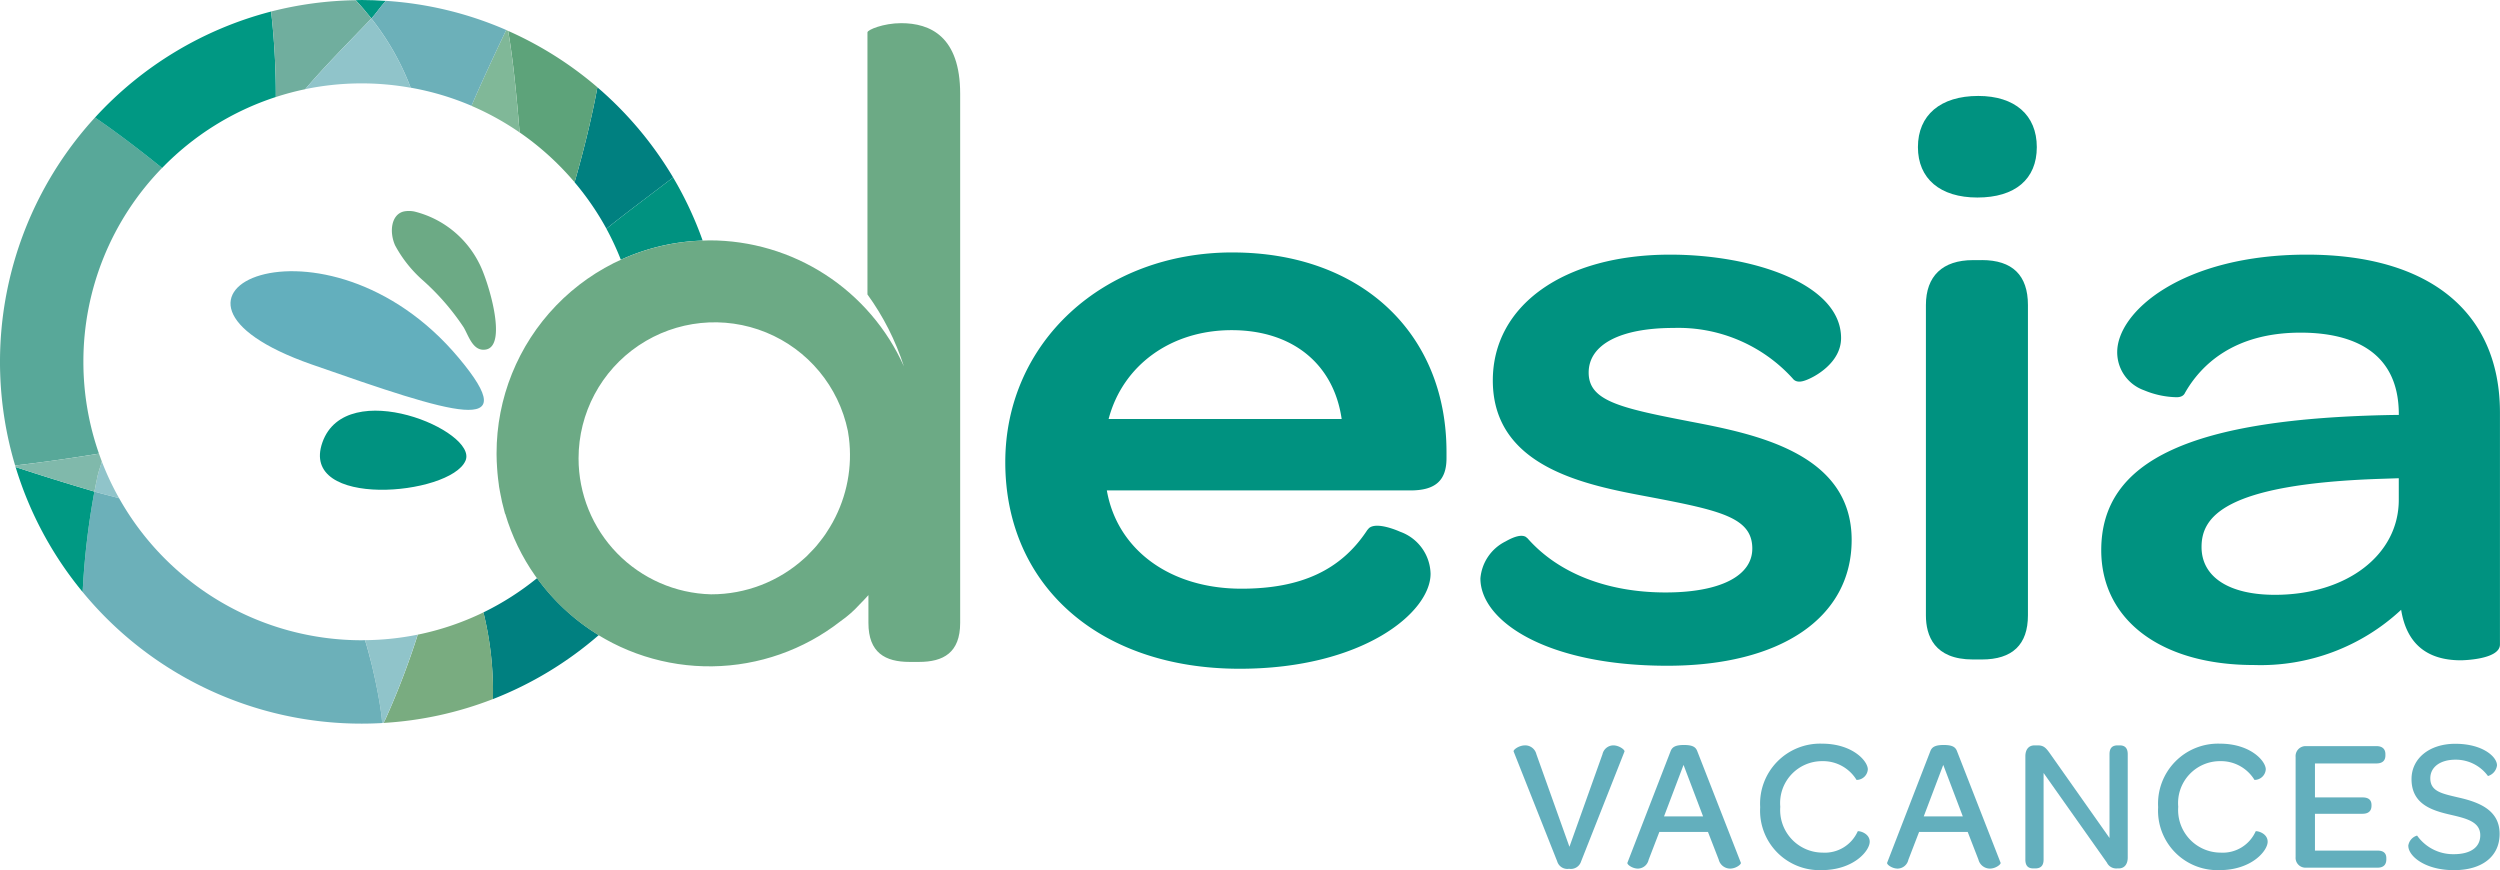 <?xml version="1.0" encoding="UTF-8"?>
<svg xmlns="http://www.w3.org/2000/svg" xmlns:xlink="http://www.w3.org/1999/xlink" width="211.322" height="73.549" viewBox="0 0 211.322 73.549">
  <defs>
    <clipPath id="clip-path">
      <path id="Tracé_3432" data-name="Tracé 3432" d="M2951.237,75.645A11.5,11.5,0,0,1,2974,73.318c.006.043.013.087.02.129.029.15.047.305.069.457a11.754,11.754,0,0,1-1.347,7.1c-.01.018-.018.036-.028.053q-.227.409-.486.8c-.048.075-.095.15-.145.224-.137.2-.283.387-.432.577-.1.127-.2.253-.3.376s-.222.247-.336.368c-.163.177-.328.35-.5.516-.062.059-.126.115-.19.172a11.673,11.673,0,0,1-7.871,3.043h-.031a11.49,11.49,0,0,1-11.186-11.483m24.42-36.018V61.786a21.671,21.671,0,0,1,3.08,6.076,18,18,0,0,0-16.43-10.648c-.22,0-.437.014-.656.021a17.976,17.976,0,0,0-17.345,17.979c0,.031,0,.059,0,.088v.013c0,.383.02.768.046,1.153.008.132.017.266.03.4.027.315.065.627.109.942.012.078.016.157.028.237.023.147.054.295.081.442.014.08.033.161.047.241l.042.2c.026.131.049.264.078.392.045.193.1.387.148.58.038.141.067.284.109.425l.011,0,.006,0a18,18,0,0,0,28.328,9.09A9.678,9.678,0,0,0,2975,87.982c.254-.253.5-.516.739-.783v2.348c0,2.527,1.424,3.3,3.482,3.3h.791c2.058,0,3.482-.773,3.482-3.3V44.822c0-4.844-2.533-5.968-4.986-5.968-1.5,0-2.849.563-2.849.773" fill="none"></path>
    </clipPath>
    <linearGradient id="linear-gradient" x1="52.863" y1="140.536" x2="52.874" y2="140.536" gradientUnits="objectBoundingBox">
      <stop offset="0" stop-color="#6caa85"></stop>
      <stop offset="0.001" stop-color="#6caa85"></stop>
      <stop offset="1" stop-color="#009280"></stop>
    </linearGradient>
  </defs>
  <g id="Groupe_2426" data-name="Groupe 2426" transform="translate(-2902.332 -36.896)">
    <g id="Groupe_2423" data-name="Groupe 2423">
      <path id="Tracé_3404" data-name="Tracé 3404" d="M2941.68,75.839c1.094-2.513-10.077-7.216-12.092-1.558s10.8,4.526,12.092,1.558" fill="#009280"></path>
      <path id="Tracé_3405" data-name="Tracé 3405" d="M2941.123,67.166c-11.3-13.517-29.249-5.345-12.446.536,12.05,4.219,18.043,6.157,12.446-.536" fill="#63afbd"></path>
      <path id="Tracé_3406" data-name="Tracé 3406" d="M2938.141,60.648a10.655,10.655,0,0,1-2.416-3.019c-.507-1.16-.311-2.6.729-2.855a2.277,2.277,0,0,1,.919.005,8.373,8.373,0,0,1,5.457,4.363c.741,1.385,2.457,6.97.573,7.3-1.085.189-1.446-1.132-1.871-1.866a20.544,20.544,0,0,0-3.391-3.927" fill="#6caa85"></path>
      <path id="Tracé_3407" data-name="Tracé 3407" d="M2952.945,90.579a18.1,18.1,0,0,1-5.212-4.817,23.541,23.541,0,0,1-4.54,2.9,27.82,27.82,0,0,1,.8,7.33,30.576,30.576,0,0,0,8.95-5.409" fill="teal"></path>
      <path id="Tracé_3408" data-name="Tracé 3408" d="M2933.809,93.314c.292,1.233.576,2.643.728,3.777-.152-1.134-.436-2.544-.728-3.777" fill="#80bfe2"></path>
      <path id="Tracé_3409" data-name="Tracé 3409" d="M2934.587,97.5c.021.185.036.357.046.519-.01-.162-.025-.334-.046-.519" fill="#80bfe2"></path>
      <path id="Tracé_3410" data-name="Tracé 3410" d="M2933.724,38.456h0Z" fill="#80bfe2"></path>
      <path id="Tracé_3411" data-name="Tracé 3411" d="M2933.482,92.017c.044.161.088.33.134.508-.046-.178-.09-.347-.134-.508" fill="#80bfe2"></path>
      <path id="Tracé_3412" data-name="Tracé 3412" d="M2953.592,56.229c1.735-1.4,3.89-2.983,5.638-4.335a30.719,30.719,0,0,0-6.4-7.618c-.432,2.365-1.136,5.3-1.93,8.026a23.578,23.578,0,0,1,2.694,3.927" fill="teal"></path>
      <path id="Tracé_3413" data-name="Tracé 3413" d="M2950.9,52.3c.793-2.727,1.5-5.662,1.93-8.026a30.6,30.6,0,0,0-7.544-4.766c.417,2.376.729,5.615.969,8.58A23.73,23.73,0,0,1,2950.9,52.3" fill="#5da37a"></path>
      <path id="Tracé_3414" data-name="Tracé 3414" d="M2942.184,45.843a23.46,23.46,0,0,1,4.069,2.248c-.239-2.966-.552-6.2-.969-8.581-.055-.025-.109-.051-.164-.074l-.011.022c-1.034,2.161-2.085,4.428-2.925,6.385" fill="#80b898"></path>
      <path id="Tracé_3415" data-name="Tracé 3415" d="M2933.725,38.457c.366-.385.785-1.02,1.217-1.486-.67-.045-1.344-.075-2.026-.075-.175,0-.349.011-.523.013.443.467.979,1.1,1.332,1.547h0" fill="#009883"></path>
      <path id="Tracé_3416" data-name="Tracé 3416" d="M2909.381,67.481a23.449,23.449,0,0,1,6.652-16.389c-1.9-1.539-3.894-3.058-5.672-4.264a30.588,30.588,0,0,0-6.749,29.413c2.214-.249,4.887-.636,7.086-1a23.471,23.471,0,0,1-1.317-7.763" fill="#58a899"></path>
      <path id="Tracé_3417" data-name="Tracé 3417" d="M2925.648,45.1a62.558,62.558,0,0,0-.4-7.229,30.577,30.577,0,0,0-14.887,8.962c1.778,1.206,3.77,2.725,5.672,4.263a23.511,23.511,0,0,1,9.615-6" fill="#009883"></path>
      <path id="Tracé_3418" data-name="Tracé 3418" d="M2928.135,44.432c1.642-1.938,3.7-3.992,5.587-5.971h0l0,0c-.352-.446-.889-1.081-1.331-1.547a30.616,30.616,0,0,0-7.144.956,63.437,63.437,0,0,1,.4,7.228,23.358,23.358,0,0,1,2.486-.662" fill="#70ae9e"></path>
      <path id="Tracé_3419" data-name="Tracé 3419" d="M2937.047,44.314a22.009,22.009,0,0,0-3.326-5.853c-1.884,1.98-3.944,4.033-5.586,5.971a23.524,23.524,0,0,1,8.912-.118" fill="#90c4ca"></path>
      <path id="Tracé_3420" data-name="Tracé 3420" d="M2933.725,38.457h0l0,0a22.054,22.054,0,0,1,3.325,5.852,23.379,23.379,0,0,1,5.137,1.53c.84-1.957,1.891-4.224,2.926-6.386l.01-.022a30.38,30.38,0,0,0-10.178-2.464c-.432.466-.851,1.1-1.217,1.486" fill="#6cb0b9"></path>
      <path id="Tracé_3421" data-name="Tracé 3421" d="M2933.725,38.457l0,0h0l0,0" fill="#80bfe2"></path>
      <path id="Tracé_3422" data-name="Tracé 3422" d="M2910.592,77.076c-.1.425-.194.954-.279,1.372.626.184,1.434.379,2.087.562a23.556,23.556,0,0,1-1.462-3.109c-.107.422-.249.759-.346,1.175" fill="#90c4ca"></path>
      <path id="Tracé_3423" data-name="Tracé 3423" d="M2934.883,97.746c-.043.089-.087.174-.132.259A30.411,30.411,0,0,0,2944,95.987a27.77,27.77,0,0,0-.8-7.329,23.349,23.349,0,0,1-5.554,1.884,66.423,66.423,0,0,1-2.755,7.2" fill="#79ac80"></path>
      <path id="Tracé_3424" data-name="Tracé 3424" d="M2937.638,90.542a23.659,23.659,0,0,1-4.453.467c.038.114.078.238.121.381.055.187.115.4.176.627q.066.242.133.508c.065.251.129.515.194.789.292,1.232.575,2.644.728,3.777.018.14.035.274.05.4.02.185.036.358.046.519.04,0,.079-.007.119-.009.043-.085.087-.17.131-.259a66.344,66.344,0,0,0,2.755-7.2" fill="#90c4ca"></path>
      <path id="Tracé_3425" data-name="Tracé 3425" d="M2934.537,97.091c-.152-1.134-.436-2.545-.727-3.777-.066-.274-.13-.538-.2-.789-.044-.178-.088-.346-.133-.509-.061-.226-.12-.439-.177-.626-.042-.143-.082-.267-.12-.38-.09,0-.178.006-.269.006A23.524,23.524,0,0,1,2912.4,79.01c-.653-.183-1.461-.378-2.088-.562a63.507,63.507,0,0,0-.994,8.49,30.52,30.52,0,0,0,23.6,11.126c.577,0,1.149-.018,1.717-.05-.011-.161-.026-.334-.046-.52-.014-.129-.031-.264-.05-.4" fill="#6cb0b9"></path>
      <path id="Tracé_3426" data-name="Tracé 3426" d="M2933.306,91.39c.056.186.115.4.176.627-.061-.227-.12-.441-.176-.627" fill="#80bfe2"></path>
      <path id="Tracé_3427" data-name="Tracé 3427" d="M2933.616,92.525c.063.251.129.514.193.789-.064-.275-.13-.538-.193-.789" fill="#80bfe2"></path>
      <path id="Tracé_3428" data-name="Tracé 3428" d="M2934.537,97.091c.019.139.036.274.05.4-.014-.129-.031-.264-.05-.4" fill="#80bfe2"></path>
      <path id="Tracé_3429" data-name="Tracé 3429" d="M2903.65,76.373a30.483,30.483,0,0,0,5.668,10.564,63.358,63.358,0,0,1,.995-8.489c-2.2-.648-4.467-1.348-6.663-2.075" fill="#009983"></path>
      <path id="Tracé_3430" data-name="Tracé 3430" d="M2910.592,77.076c.1-.416.239-.753.346-1.175q-.125-.327-.241-.657c-2.2.361-4.871.747-7.085,1,.013.045.024.089.038.133,2.2.727,4.46,1.427,6.663,2.075.085-.418.181-.947.279-1.372" fill="#80b9ab"></path>
      <path id="Tracé_3431" data-name="Tracé 3431" d="M2961.728,57.233a30.445,30.445,0,0,0-2.5-5.339c-1.748,1.351-3.9,2.936-5.637,4.336a23.269,23.269,0,0,1,1.221,2.623,17.9,17.9,0,0,1,6.837-1.618c.026,0,.051,0,.077,0" fill="#009280"></path>
    </g>
    <g id="Groupe_2425" data-name="Groupe 2425">
      <g id="Groupe_2424" data-name="Groupe 2424" clip-path="url(#clip-path)">
        <rect id="Rectangle_1094" data-name="Rectangle 1094" width="65.843" height="58.523" transform="matrix(0.424, -0.906, 0.906, 0.424, 2923.448, 83.466)" fill="url(#linear-gradient)"></rect>
      </g>
    </g>
    <path id="Tracé_3433" data-name="Tracé 3433" d="M3006.516,58.234c-10.95,0-19.209,7.622-19.209,17.727,0,10.445,7.96,17.464,19.808,17.464,10.393,0,16.141-4.75,16.141-8.033a3.864,3.864,0,0,0-2.57-3.547c-.2-.092-2-.874-2.642-.3l-.138.158c-2.216,3.381-5.6,4.955-10.641,4.955-6.042,0-10.5-3.3-11.373-8.307h25.671c2.1,0,3.04-.839,3.04-2.72V75.1c0-10.086-7.268-16.864-18.087-16.864m-.075,6.568c5.137,0,8.631,2.854,9.3,7.511h-19.7c1.191-4.53,5.256-7.511,10.4-7.511" fill="#009280"></path>
    <path id="Tracé_3434" data-name="Tracé 3434" d="M3045.112,72.51c-5.889-1.139-8.492-1.742-8.492-4.119s2.684-3.774,7.178-3.774a13.046,13.046,0,0,1,10.07,4.273c.311.413.844.235,1.044.167.79-.263,3.044-1.488,3.044-3.587,0-4.579-7.449-7.05-14.457-7.05-8.96,0-14.981,4.274-14.981,10.636,0,7.364,7.911,8.847,13.145,9.827l.242.046c5.927,1.131,8.547,1.74,8.547,4.338,0,2.322-2.739,3.708-7.327,3.708-4.93,0-9.075-1.625-11.671-4.575l-.147-.121c-.338-.2-.916-.072-1.716.385a3.844,3.844,0,0,0-2.122,3.126c0,3.578,5.54,7.381,15.8,7.381,9.61,0,15.581-4.075,15.581-10.635,0-7.391-8.246-8.972-13.743-10.026" fill="#009280"></path>
    <path id="Tracé_3435" data-name="Tracé 3435" d="M3069.851,58.884h-.748c-2.565,0-3.976,1.348-3.976,3.8V88.911c0,1.7.69,3.73,3.976,3.73h.748c2.588,0,3.9-1.255,3.9-3.73V62.68c0-2.518-1.314-3.8-3.9-3.8" fill="#009280"></path>
    <path id="Tracé_3436" data-name="Tracé 3436" d="M3069.552,45.006c-3.193,0-5.1,1.617-5.1,4.326,0,2.667,1.878,4.26,5.024,4.26,3.193,0,5.025-1.553,5.025-4.26s-1.85-4.326-4.949-4.326" fill="#009280"></path>
    <path id="Tracé_3437" data-name="Tracé 3437" d="M3097.326,58.42c-10.459,0-16.029,4.788-16.029,8.245a3.41,3.41,0,0,0,2.264,3.218,7.479,7.479,0,0,0,2.753.59c.455,0,.64-.2.715-.374,1.333-2.333,4.107-5.085,9.772-5.085,3.786,0,8.3,1.2,8.3,6.9v.057h-.375c-17.137.28-24.778,3.806-24.778,11.432,0,5.9,5.057,9.706,12.885,9.706a17.426,17.426,0,0,0,12.465-4.668c.454,2.835,2.148,4.269,5.052,4.269.033,0,3.3-.035,3.3-1.338V71.778c0-8.49-5.951-13.358-16.328-13.358m7.776,18.9v1.829c0,4.651-4.4,8.026-10.472,8.026-3.885,0-6.2-1.51-6.2-4.04,0-2.461,1.738-5.34,15.283-5.769Z" fill="#009280"></path>
    <path id="Tracé_3438" data-name="Tracé 3438" d="M3032.2,100.647l2.795,7.828,2.794-7.828a.951.951,0,0,1,.906-.746c.507,0,1,.381.952.523l-3.668,9.29a.905.905,0,0,1-1.016.619.892.892,0,0,1-1-.619l-3.684-9.29c-.064-.142.444-.523.968-.523a.973.973,0,0,1,.953.746" fill="#63afbd"></path>
    <path id="Tracé_3439" data-name="Tracé 3439" d="M3046.706,107.221h-4.112l-.905,2.35a.944.944,0,0,1-.905.746c-.476,0-.937-.349-.889-.492l3.651-9.432c.128-.333.382-.524,1.128-.524.762,0,1,.191,1.127.524l3.684,9.432c.048.126-.412.492-.905.492a1,1,0,0,1-.968-.762Zm-3.715-1.318h3.3l-1.651-4.351Z" fill="#63afbd"></path>
    <path id="Tracé_3440" data-name="Tracé 3440" d="M3051.118,105.125a5.075,5.075,0,0,1,5.225-5.368c2.571,0,3.874,1.462,3.874,2.176a.956.956,0,0,1-.953.889,3.319,3.319,0,0,0-2.905-1.587,3.544,3.544,0,0,0-3.542,3.858,3.6,3.6,0,0,0,3.573,3.874,3.042,3.042,0,0,0,2.969-1.793c.033-.08,1.017.11,1.017.873s-1.35,2.4-4.081,2.4a5.025,5.025,0,0,1-5.177-5.32" fill="#63afbd"></path>
    <path id="Tracé_3441" data-name="Tracé 3441" d="M3068.661,107.221h-4.112l-.905,2.35a.945.945,0,0,1-.906.746c-.475,0-.937-.349-.889-.492l3.652-9.432c.127-.333.381-.524,1.128-.524.762,0,1,.191,1.127.524l3.684,9.432c.048.126-.413.492-.905.492a1.006,1.006,0,0,1-.969-.762Zm-3.716-1.318h3.3l-1.652-4.351Z" fill="#63afbd"></path>
    <path id="Tracé_3442" data-name="Tracé 3442" d="M3073.534,109.555v-8.733c0-.556.269-.921.778-.921h.269c.493,0,.683.206.985.619l5.081,7.209v-7.082c0-.492.207-.746.683-.746h.19c.446,0,.667.254.667.746v8.733c0,.572-.285.922-.762.922h-.127a.874.874,0,0,1-.873-.493l-5.351-7.574v7.32c0,.492-.222.747-.7.747h-.174c-.461,0-.667-.255-.667-.747" fill="#63afbd"></path>
    <path id="Tracé_3443" data-name="Tracé 3443" d="M3084.757,105.125a5.074,5.074,0,0,1,5.224-5.368c2.572,0,3.874,1.462,3.874,2.176a.956.956,0,0,1-.953.889,3.319,3.319,0,0,0-2.905-1.587,3.543,3.543,0,0,0-3.541,3.858,3.6,3.6,0,0,0,3.573,3.874,3.042,3.042,0,0,0,2.968-1.793c.033-.08,1.017.11,1.017.873s-1.35,2.4-4.081,2.4a5.024,5.024,0,0,1-5.176-5.32" fill="#63afbd"></path>
    <path id="Tracé_3444" data-name="Tracé 3444" d="M3096.377,109.333v-8.448a.847.847,0,0,1,.874-.921h5.954c.509,0,.762.254.762.683v.1c0,.444-.253.682-.762.682h-5.192V104.3h4.017c.524,0,.762.222.762.65V105c0,.444-.254.683-.762.683h-4.017v3.112h5.288c.508,0,.745.222.745.65v.08c0,.461-.237.714-.745.714h-6.05a.833.833,0,0,1-.874-.9" fill="#63afbd"></path>
    <path id="Tracé_3445" data-name="Tracé 3445" d="M3105.9,108.4a1.042,1.042,0,0,1,.747-.874,3.725,3.725,0,0,0,3.1,1.573c1.429,0,2.239-.588,2.239-1.6,0-1.16-1.207-1.429-2.573-1.747-1.587-.365-3.238-.92-3.238-3,0-1.746,1.508-2.985,3.7-2.985,2.287,0,3.525,1.08,3.525,1.826a1.08,1.08,0,0,1-.762.9,3.369,3.369,0,0,0-2.747-1.382c-1.286,0-2.128.62-2.128,1.572,0,1.128,1,1.3,2.43,1.636,1.746.4,3.429,1.08,3.429,3.064,0,1.89-1.46,3.066-3.858,3.066-2.478,0-3.859-1.207-3.859-2.049" fill="#63afbd"></path>
  </g>
</svg>
